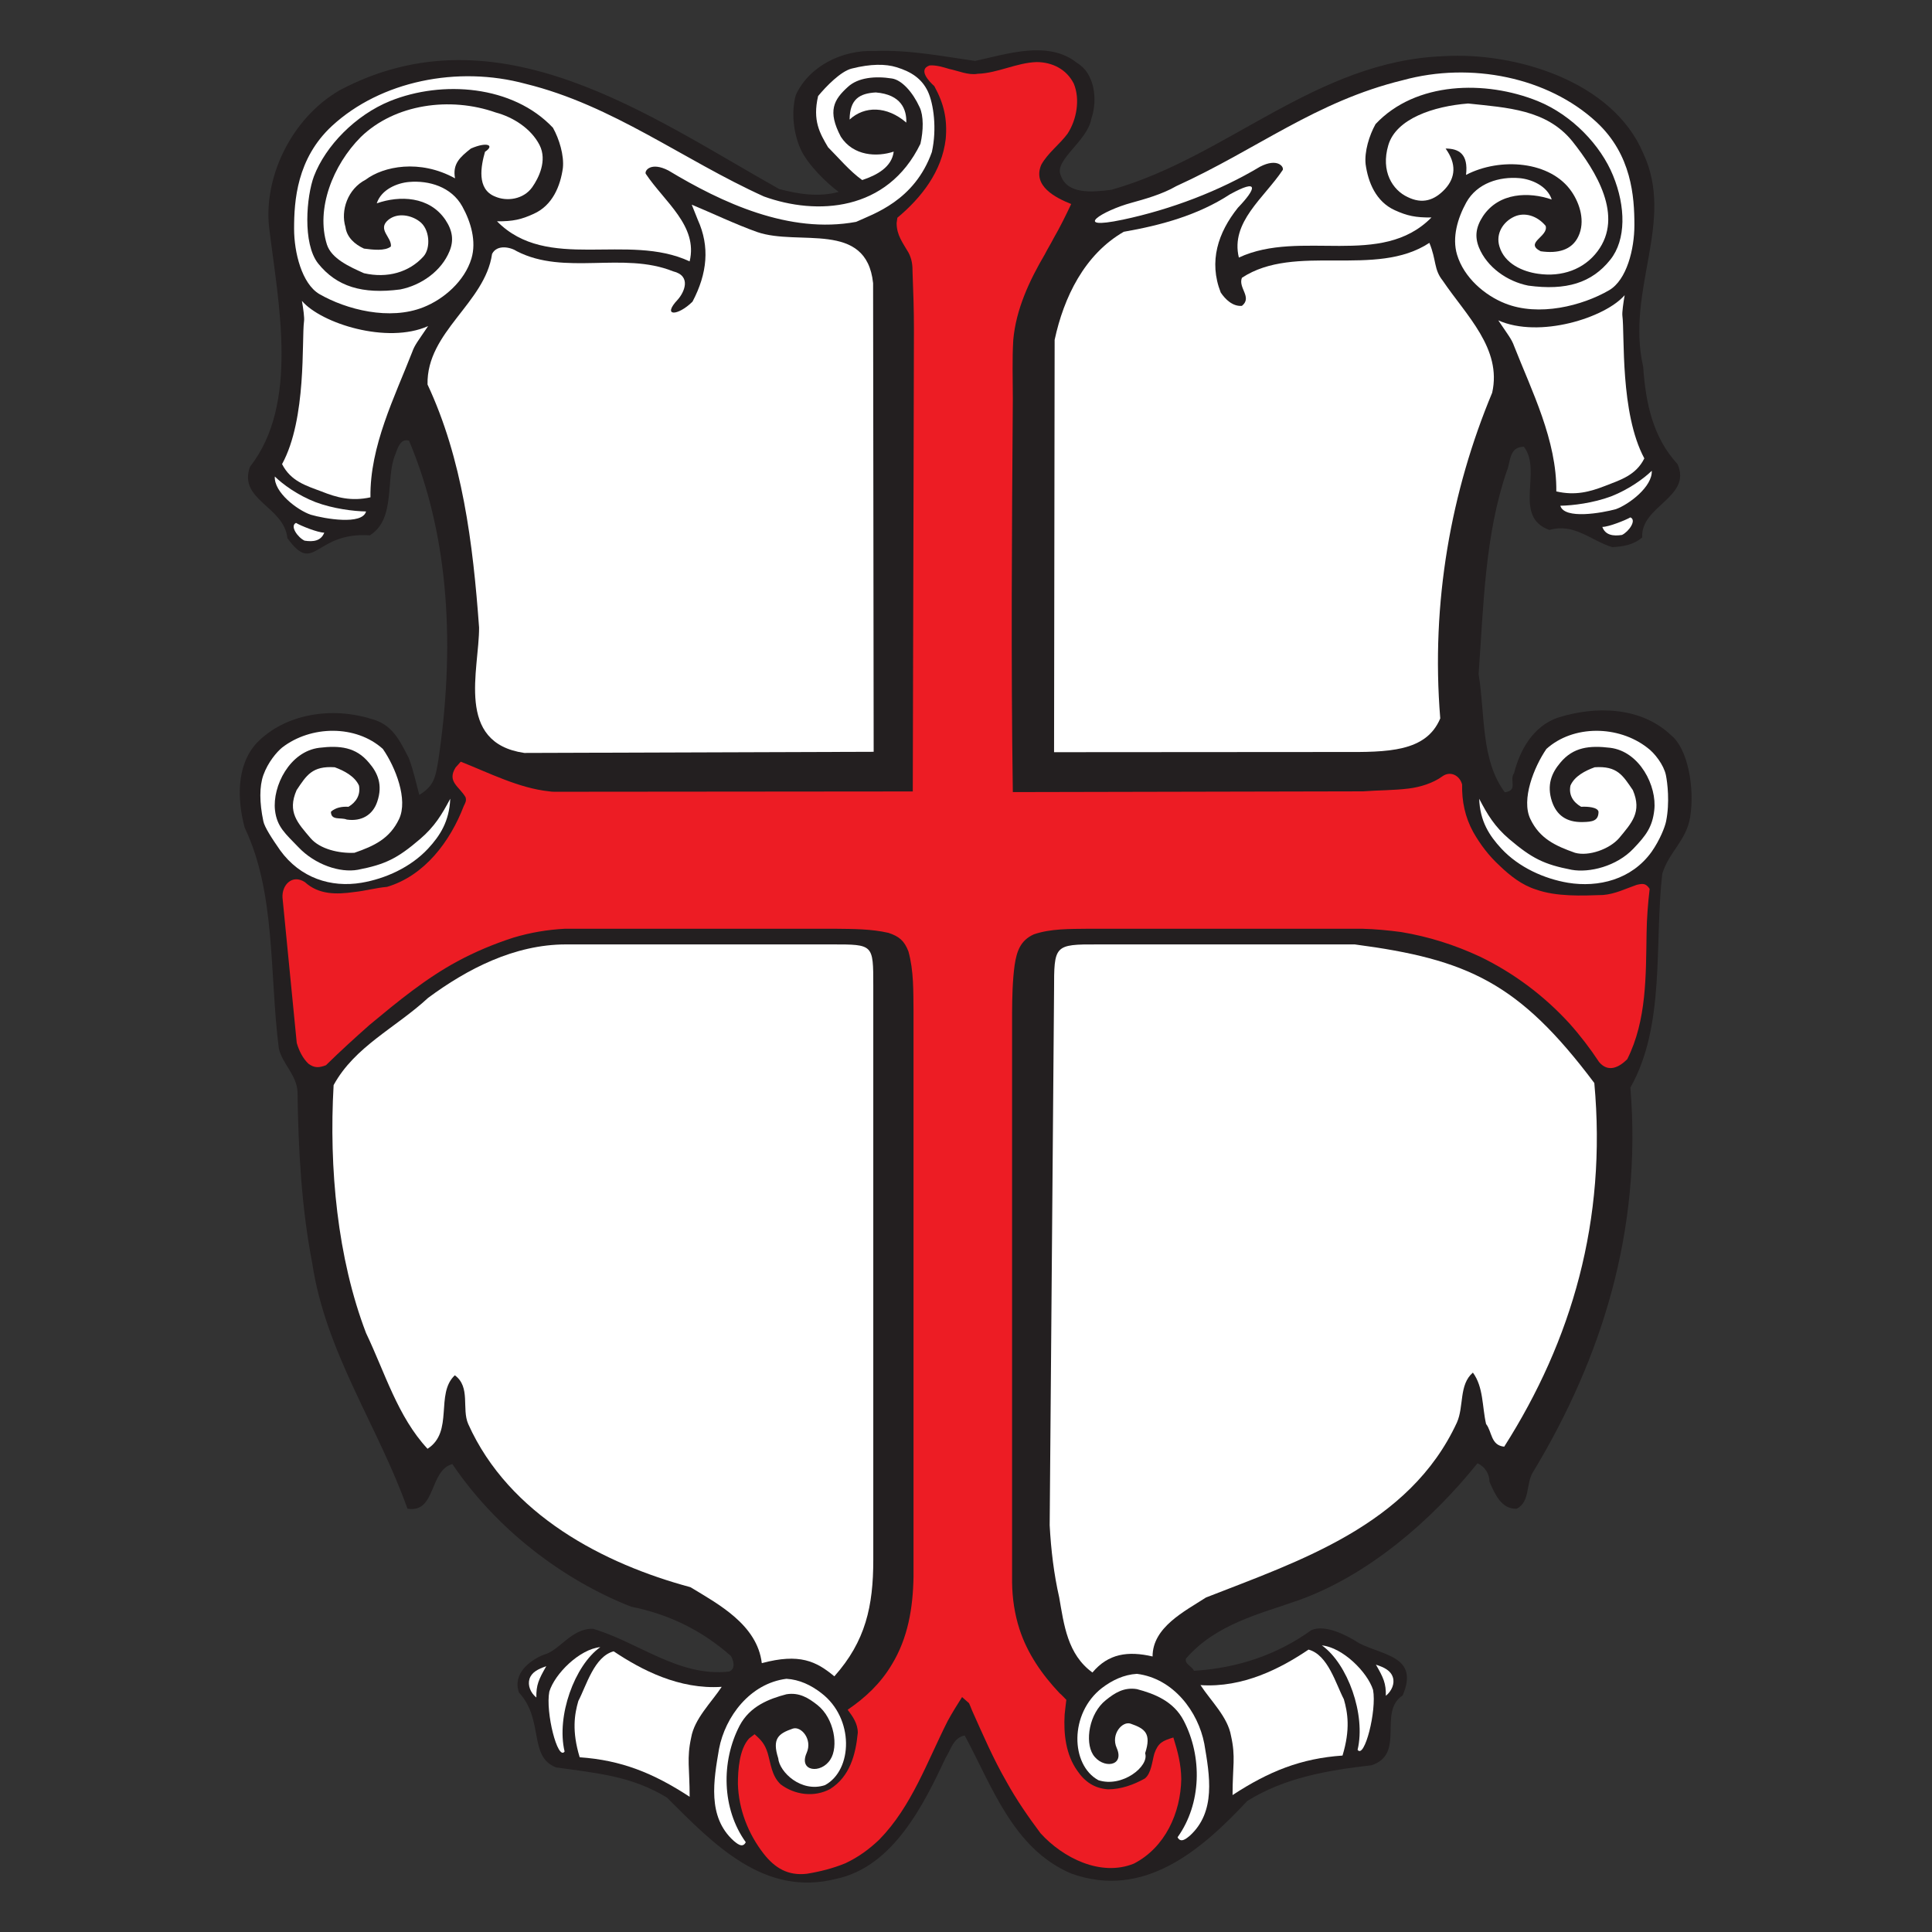 <?xml version="1.0" encoding="UTF-8" standalone="no"?>
<!-- Created with Inkscape (http://www.inkscape.org/) -->

<svg
   xmlns:dc="http://purl.org/dc/elements/1.1/"
   xmlns:cc="http://creativecommons.org/ns#"
   xmlns:rdf="http://www.w3.org/1999/02/22-rdf-syntax-ns#"
   xmlns:svg="http://www.w3.org/2000/svg"
   xmlns="http://www.w3.org/2000/svg"
   xmlns:sodipodi="http://sodipodi.sourceforge.net/DTD/sodipodi-0.dtd"
   xmlns:inkscape="http://www.inkscape.org/namespaces/inkscape"
   id="svg4488"
   version="1.1"
   inkscape:version="0.91 r13725"
   xml:space="preserve"
   width="432"
   height="432"
   viewBox="0 0 432 432"
   sodipodi:docname="Grb-SI-2250.svg"><rect x="0" y="0" width="432" height="432" fill="#333333" stroke="none"/><defs
     id="defs4492"><clipPath
       clipPathUnits="userSpaceOnUse"
       id="clipPath4504"><path
         d="m 0,123.3 595.2,0 0,595.2 -595.2,0 0,-595.2 z"
         id="path4506"
         inkscape:connector-curvature="0" /></clipPath></defs><sodipodi:namedview
     pagecolor="#ffffff"
     bordercolor="#666666"
     borderopacity="1"
     objecttolerance="10"
     gridtolerance="10"
     guidetolerance="10"
     inkscape:pageopacity="0"
     inkscape:pageshadow="2"
     inkscape:window-width="1335"
     inkscape:window-height="944"
     id="namedview4490"
     showgrid="false"
     inkscape:zoom="0.63436332"
     inkscape:cx="288.23214"
     inkscape:cy="170.34225"
     inkscape:window-x="299"
     inkscape:window-y="67"
     inkscape:window-maximized="0"
     inkscape:current-layer="g4496" /><g
     id="g4496"
     inkscape:groupmode="layer"
     inkscape:label="Ptuj"
     transform="matrix(1.25,0,0,-1.25,0,432)"><g
       id="g4498" /><g
       id="g4500"
       transform="matrix(0.613,0,0,0.613,-9.341,-84.943)"><g
         id="g4502"
         clip-path="url(#clipPath4504)"><path
           d="m 299.767,684.572 c 9.136,1.951 21.446,6.185 29.804,-0.612 4.957,-2.896 6.126,-10.473 4.12,-16.322 -1.169,-6.463 -10.751,-11.923 -8.968,-16.324 1.895,-5.736 9.079,-5.068 14.817,-4.345 33.872,9.527 59.719,37.659 97.097,38.996 20.557,1.226 49.135,-7.132 58.103,-28.299 9.416,-20 -5.124,-39.887 0,-62.337 0.725,-10.64 2.842,-20.612 10.028,-28.41 4.29,-9.693 -10.862,-12.2 -10.305,-21.392 -2.509,-2.173 -5.627,-2.674 -8.748,-2.842 -6.183,1.895 -11.141,7.132 -18.328,5.015 -10.862,3.844 -1.949,17.269 -7.465,24.288 -4.399,0 -3.844,-4.512 -4.957,-7.019 -6.407,-18.663 -6.797,-39.107 -8.245,-59.329 1.949,-12.088 0.612,-24.956 7.631,-34.484 4.068,0.557 1.171,3.51 2.731,5.627 1.559,6.296 5.403,13.761 12.979,16.211 10.808,3.399 24.066,3.175 32.868,-5.235 4.846,-3.9 6.908,-15.377 5.514,-23.9 -1.113,-6.797 -6.239,-10.194 -8.134,-16.49 -2.339,-20.61 0.947,-44.286 -9.303,-62.391 3.456,-41.725 -8.467,-79.105 -28.243,-111.916 -2.396,-3.565 -0.836,-8.8 -4.902,-10.973 -4.512,-0.222 -6.407,4.347 -7.966,7.855 0,2.284 -1.337,4.458 -3.51,5.403 -13.648,-16.99 -31.975,-32.644 -51.975,-39.885 -11.699,-4.122 -24.342,-7.021 -33.09,-17.104 -0.444,-1.616 1.727,-2.171 2.341,-3.565 12.812,0.78 24.345,4.734 34.26,11.866 4.066,1.781 10.473,-1.559 13.983,-3.844 7.019,-3.565 17.548,-3.844 12.646,-15.209 -7.354,-4.845 1.002,-17.158 -9.138,-20.388 -12.644,-1.45 -25.235,-3.567 -36.209,-10.418 -13.426,-14.373 -30.137,-28.8 -51.363,-21.169 -16.99,7.186 -23.173,25.682 -31.084,40.277 -3.341,-0.612 -4.009,-4.122 -5.514,-6.407 -6.407,-13.648 -15.32,-31.919 -32.032,-35.429 -20.891,-5.292 -35.486,9.861 -49.358,23.73 -10.248,6.239 -20.052,7.075 -32.365,8.802 -8.134,3.175 -3.397,13.815 -10.806,21.838 -1.951,5.571 3.23,9.414 7.184,11.03 4.569,1.058 8.134,7.798 14.429,7.576 13.203,-3.9 25.124,-14.151 39.719,-12.478 2.117,0.834 1.113,3.508 0.557,4.512 -8.58,7.576 -18.273,12.256 -29.192,14.427 -19.665,7.744 -39.105,22.339 -52.141,41.614 -6.853,-1.949 -4.68,-14.373 -13.092,-13.036 -8.578,24.12 -23.898,45.568 -27.796,71.694 -3.121,15.989 -4.068,33.258 -4.29,49.915 -0.222,5.013 -4.512,8.299 -5.459,12.757 -2.785,22.003 -0.836,45.29 -9.972,64.397 -2.117,7.966 -2.563,18.105 3.565,24.734 8.356,8.578 21.949,10.529 33.258,7.019 6.183,-1.559 8.299,-6.071 11.085,-11.476 1.616,-4.456 2.006,-6.906 3.064,-10.749 4.29,2.672 4.68,5.013 5.516,9.915 4.845,32.311 3.508,65.009 -8.524,93.476 -2.563,0.725 -3.343,-2.339 -3.955,-3.9 -3.064,-7.184 0.279,-18.883 -7.465,-23.73 -16.267,1.058 -16.043,-11.864 -24.066,-0.836 -0.947,9.303 -14.427,11.087 -10.919,20.836 14.429,18.382 8.245,47.907 5.627,69.521 -1.784,14.429 6.071,31.921 20.501,40.333 46.18,24.51 90.468,-7.576 128.293,-28.802 5.46,-1.448 11.531,-2.45 17.38,-0.834 -3.343,2.396 -9.136,7.966 -11.198,12.646 -2.06,4.734 -2.672,10.751 -1.335,15.597 3.898,8.524 13.648,13.258 23.005,12.87 10.307,0.388 19.832,-1.561 29.303,-2.898"
           style="fill:#231f20;fill-opacity:1;fill-rule:evenodd;stroke:none"
           id="path4508"
           inkscape:connector-curvature="0" /><path
           d="m 126.962,483.803 c 3.678,-5.292 7.411,-14.763 4.737,-20.444 -2.731,-5.738 -7.243,-7.855 -13.036,-9.861 -4.456,-0.222 -10.083,1.06 -12.814,4.29 -3.731,4.401 -6.851,7.576 -4.066,13.983 2.896,4.345 4.569,7.13 11.141,6.684 2.731,-1.002 5.849,-2.618 7.075,-5.346 0.501,-2.729 -0.836,-4.848 -3.064,-6.185 -1.895,0.111 -3.789,-0.222 -5.124,-1.448 0,-2.674 2.896,-1.559 4.623,-2.284 4.288,-0.612 7.631,1.339 8.913,5.294 1.614,4.791 0.166,8.299 -2.452,11.309 -3.787,4.567 -8.524,5.067 -14.484,4.345 -8.635,-1.058 -13.704,-11.198 -12.925,-18.216 0.557,-4.902 3.121,-6.908 6.797,-10.751 4.902,-5.181 12.2,-7.576 17.38,-6.629 8.079,1.559 11.588,3.343 18.162,8.968 4.234,3.622 6.35,7.132 8.8,11.755 -0.277,-6.574 -2.951,-10.751 -6.461,-14.54 -5.124,-5.514 -12.533,-8.802 -19.442,-9.972 -8.911,-1.503 -17.881,1.394 -23.73,9.471 -2.45,3.51 -4.569,6.797 -4.902,8.467 -1.169,5.516 -1.169,10.194 0,13.482 1.337,3.732 3.9,6.74 5.459,8.021 8.412,6.518 21.559,6.686 29.412,-0.39"
           style="fill:#ffffff;fill-opacity:1;fill-rule:evenodd;stroke:none"
           id="path4510"
           inkscape:connector-curvature="0" /><path
           d="m 466.498,483.803 c -3.622,-5.292 -7.409,-14.763 -4.68,-20.444 2.731,-5.738 7.354,-7.855 13.036,-9.861 3.955,-1.113 10.083,1.06 12.868,4.29 3.622,4.401 6.742,7.576 4.011,13.983 -2.953,4.345 -4.569,7.13 -11.141,6.684 -2.785,-1.002 -5.906,-2.618 -7.075,-5.346 -0.557,-2.729 0.78,-4.848 3.121,-6.185 1.838,0.111 4.846,-0.111 5.068,-1.448 0,-2.674 -1.781,-2.951 -4.623,-3.007 -4.791,-0.111 -7.631,2.062 -8.968,6.017 -1.561,4.791 -0.113,8.299 2.45,11.309 3.789,4.567 8.524,5.067 14.54,4.345 8.635,-1.058 13.704,-11.198 12.868,-18.216 -0.557,-4.902 -2.395,-7.354 -6.071,-11.198 -4.902,-5.181 -12.868,-7.13 -18.051,-6.183 -8.077,1.559 -11.585,3.343 -18.214,8.968 -4.234,3.622 -6.352,7.132 -8.748,11.755 0.224,-6.574 2.953,-10.751 6.463,-14.54 5.124,-5.514 12.533,-8.802 19.442,-9.972 8.857,-1.448 18.55,0.891 24.399,9.024 2.45,3.51 3.898,7.243 4.234,8.913 1.115,5.516 0.39,11.309 -0.057,13.482 -0.612,2.953 -3.286,6.461 -5.457,8.021 -8.412,6.518 -21.559,6.686 -29.414,-0.39"
           style="fill:#ffffff;fill-opacity:1;fill-rule:evenodd;stroke:none"
           id="path4512"
           inkscape:connector-curvature="0" /><path
           d="m 482.82,548.591 c 0.891,-2.452 3.232,-2.731 5.738,-2.341 1.895,0.893 4.401,4.29 2.45,5.126 -1.337,-0.78 -6.294,-2.785 -8.188,-2.785"
           style="fill:#ffffff;fill-opacity:1;fill-rule:evenodd;stroke:none"
           id="path4514"
           inkscape:connector-curvature="0" /><path
           d="m 470.564,554.774 c 1.169,-4.066 12.145,-2.117 16.211,-1.002 3.844,1.392 10.697,6.572 10.473,11.198 -2.339,-2.284 -6.74,-5.46 -11.864,-7.465 -5.237,-1.951 -11.198,-2.674 -14.819,-2.731"
           style="fill:#ffffff;fill-opacity:1;fill-rule:evenodd;stroke:none"
           id="path4516"
           inkscape:connector-curvature="0" /><path
           d="m 452.459,608.866 c 2.842,-4.233 3.9,-5.46 4.625,-7.52 5.124,-13.036 12.478,-27.52 12.31,-42.393 5.571,-1.283 9.804,-0.111 14.262,1.616 4.401,1.727 8.968,3.064 11.42,8.021 -7.132,13.258 -5.684,36.154 -6.407,41.668 -0.111,0.947 0.279,3.735 0.668,5.963 -5.682,-6.574 -24.845,-12.703 -36.879,-7.354"
           style="fill:#ffffff;fill-opacity:1;fill-rule:evenodd;stroke:none"
           id="path4518"
           inkscape:connector-curvature="0" /><path
           d="m 342.772,638.223 c 14.262,3.01 28.467,8.467 40.166,15.488 5.07,2.618 7.019,0 6.629,-0.947 -5.46,-8.19 -15.32,-15.209 -12.814,-25.57 18.105,8.412 41.503,-3.232 56.209,11.699 -4.678,-0.054 -7.13,0.501 -10.695,2.117 -5.516,2.507 -7.798,8.134 -8.524,13.426 -0.39,3.676 1.058,8.412 2.896,11.699 11.699,12.478 32.088,12.868 47.295,6.74 10.139,-4.122 18.439,-12.979 22.006,-21.725 3.731,-9.081 3.844,-18.774 -0.782,-24.567 -5.403,-6.797 -12.868,-9.081 -23.953,-7.576 -6.185,1.224 -12.034,5.403 -14.373,11.085 -1.28,3.177 -0.947,5.96 1.169,9.192 4.68,6.964 13.425,7.132 20.054,4.848 -1.337,4.066 -6.071,5.96 -9.414,6.239 -5.793,0.501 -12.367,-1.394 -15.542,-7.132 -2.507,-4.567 -4.179,-10.194 -2.674,-15.207 2.006,-6.686 8.077,-11.866 13.983,-14.205 9.861,-3.955 22.561,-0.725 30.416,3.844 5.124,3.007 7.354,11.977 7.354,18.996 0,8.245 -0.782,20.555 -11.087,30.081 -14.094,13.036 -36.601,17.659 -56.487,12.202 -25.403,-6.185 -42.504,-20.168 -66.124,-30.919 -4.122,-2.396 -9.414,-3.844 -13.036,-4.846 -8.467,-2.284 -17.77,-8.134 -2.674,-4.959"
           style="fill:#ffffff;fill-opacity:1;fill-rule:evenodd;stroke:none"
           id="path4520"
           inkscape:connector-curvature="0" /><path
           d="m 474.075,661.12 c 6.962,-8.746 15.041,-21.838 7.352,-32.088 -3.955,-5.292 -10.416,-7.576 -17.324,-6.572 -4.458,0.612 -9.804,2.896 -11.309,7.966 -1.169,3.844 1.169,7.241 4.29,8.689 3.119,1.45 6.795,0.224 9.192,-2.672 0.947,-3.121 -6.352,-4.904 -1.45,-7.411 5.015,-0.723 9.081,0.335 10.976,4.29 2.117,4.401 0.446,9.582 -1.895,13.036 -6.128,9.079 -20.945,10.139 -30.862,4.957 0.725,6.128 -2.117,7.689 -5.96,7.689 3.232,-4.458 2.898,-8.467 -0.168,-11.812 -3.119,-3.341 -6.627,-4.456 -10.917,-2.339 -4.347,2.006 -7.912,7.465 -5.627,15.152 2.284,7.744 13.258,11.365 23.286,12.145 11.42,-1.226 22.894,-1.727 30.416,-11.03"
           style="fill:#ffffff;fill-opacity:1;fill-rule:evenodd;stroke:none"
           id="path4522"
           inkscape:connector-curvature="0" /><path
           d="m 225.843,210.113 c -3.064,-4.623 -7.966,-9.303 -8.913,-14.817 -1.337,-6.128 -0.444,-8.857 -0.444,-17.269 -10.64,6.964 -20,10.695 -32.088,11.531 -2.339,7.687 -1.505,12.589 -0.39,16.433 2.339,4.458 4.623,12.981 10.305,14.484 8.079,-5.403 19.109,-11.196 31.531,-10.361"
           style="fill:#ffffff;fill-opacity:1;fill-rule:evenodd;stroke:none"
           id="path4524"
           inkscape:connector-curvature="0" /><path
           d="m 190.414,221.701 c -7.522,-5.348 -12.868,-20.166 -10.418,-30.473 -2.006,-2.785 -5.625,11.476 -4.456,17.494 1.616,5.235 8.8,12.367 14.874,12.979"
           style="fill:#ffffff;fill-opacity:1;fill-rule:evenodd;stroke:none"
           id="path4526"
           inkscape:connector-curvature="0" /><path
           d="m 171.751,206.995 c -0.054,3.676 0.669,5.235 2.896,9.135 -2.45,-0.836 -4.288,-1.784 -4.902,-3.732 -0.555,-1.838 0.279,-4.011 2.006,-5.403"
           style="fill:#ffffff;fill-opacity:1;fill-rule:evenodd;stroke:none"
           id="path4528"
           inkscape:connector-curvature="0" /><path
           d="m 365.558,210.614 c 3.062,-4.678 7.966,-9.303 8.911,-14.817 1.394,-6.183 0.446,-8.857 0.446,-17.269 10.64,6.962 20,10.695 32.088,11.531 2.339,7.687 1.503,12.535 0.39,16.435 -2.341,4.456 -4.623,12.979 -10.307,14.482 -8.077,-5.457 -19.107,-11.196 -31.529,-10.361"
           style="fill:#ffffff;fill-opacity:1;fill-rule:evenodd;stroke:none"
           id="path4530"
           inkscape:connector-curvature="0" /><path
           d="m 400.987,222.202 c 7.52,-5.348 12.868,-20.22 10.416,-30.471 2.006,-2.785 5.627,11.42 4.514,17.491 -1.673,5.235 -8.859,12.367 -14.93,12.979"
           style="fill:#ffffff;fill-opacity:1;fill-rule:evenodd;stroke:none"
           id="path4532"
           inkscape:connector-curvature="0" /><path
           d="m 419.647,207.496 c 0.057,3.622 -0.666,5.235 -2.896,9.081 2.452,-0.78 4.345,-1.727 4.959,-3.732 0.557,-1.784 -0.335,-3.957 -2.062,-5.348"
           style="fill:#ffffff;fill-opacity:1;fill-rule:evenodd;stroke:none"
           id="path4534"
           inkscape:connector-curvature="0" /><path
           d="m 255.98,181.424 c -6.962,-2.282 -13.314,3.844 -13.648,7.855 -1.838,5.738 0.057,7.186 4.234,8.635 2.396,0.836 5.849,-3.064 4.068,-7.075 -2.452,-5.514 4.234,-6.183 6.908,-1.949 2.45,3.732 1.169,12.032 -3.789,15.932 -2.563,2.006 -5.237,3.733 -9.024,3.121 -5.07,-1.337 -10.64,-3.454 -13.648,-9.137 -5.46,-10.473 -5.237,-24.288 1.781,-34.035 -0.945,-1.951 -2.729,-0.224 -3.508,0.39 -7.801,7.019 -5.849,17.713 -4.29,26.851 1.784,9.358 9.024,19.107 19.665,20.444 3.787,-0.224 7.186,-1.84 10.194,-4.179 9.638,-7.354 9.192,-22.45 1.058,-26.851"
           style="fill:#ffffff;fill-opacity:1;fill-rule:evenodd;stroke:none"
           id="path4536"
           inkscape:connector-curvature="0" /><path
           d="m 335.754,182.872 c 6.964,-2.282 14.93,4.068 13.648,7.855 1.895,5.795 -0.054,7.186 -4.234,8.635 -2.396,0.836 -5.849,-3.064 -4.066,-7.073 2.45,-5.516 -4.179,-6.185 -6.908,-1.951 -2.395,3.789 -1.169,12.034 3.787,15.932 2.563,2.062 5.237,3.789 9.024,3.175 5.07,-1.337 10.697,-3.508 13.65,-9.19 5.46,-10.475 5.235,-24.233 -1.784,-34.037 0.947,-1.895 2.729,-0.224 3.51,0.39 7.798,7.019 5.849,17.713 4.288,26.905 -1.782,9.303 -8.968,19.053 -19.665,20.39 -3.787,-0.222 -7.186,-1.838 -10.194,-4.122 -9.582,-7.409 -9.192,-22.45 -1.058,-26.908"
           style="fill:#ffffff;fill-opacity:1;fill-rule:evenodd;stroke:none"
           id="path4538"
           inkscape:connector-curvature="0" /><path
           d="m 140.165,607.196 c -2.84,-4.236 -3.9,-5.46 -4.623,-7.522 -5.07,-13.036 -12.424,-27.52 -12.2,-42.448 -5.627,-1.226 -9.861,-0.057 -14.318,1.727 -4.456,1.67 -8.911,2.951 -11.474,7.966 7.241,13.258 5.682,36.209 6.407,41.668 0.166,0.947 -0.224,3.789 -0.614,5.96 5.627,-6.572 24.845,-12.7 36.823,-7.352"
           style="fill:#ffffff;fill-opacity:1;fill-rule:evenodd;stroke:none"
           id="path4540"
           inkscape:connector-curvature="0" /><path
           d="m 122.06,553.104 c -1.113,-4.068 -12.143,-2.117 -16.154,-0.947 -3.9,1.337 -10.751,6.518 -10.473,11.141 2.339,-2.284 6.686,-5.46 11.864,-7.465 5.181,-1.949 11.198,-2.674 14.763,-2.729"
           style="fill:#ffffff;fill-opacity:1;fill-rule:evenodd;stroke:none"
           id="path4542"
           inkscape:connector-curvature="0" /><path
           d="m 109.861,546.919 c -0.947,-2.45 -3.232,-2.729 -5.738,-2.339 -1.949,0.891 -4.401,4.29 -2.507,5.181 1.394,-0.836 6.352,-2.842 8.245,-2.842"
           style="fill:#ffffff;fill-opacity:1;fill-rule:evenodd;stroke:none"
           id="path4544"
           inkscape:connector-curvature="0" /><path
           d="m 287.176,657.999 c -5.068,-14.26 -17.045,-18.049 -22.115,-20.388 -19.497,-3.622 -39.218,5.625 -54.761,14.985 -5.07,2.618 -7.019,0 -6.629,-0.947 5.46,-8.188 15.32,-15.207 12.813,-25.571 -18.105,8.469 -41.503,-3.23 -56.209,11.699 4.678,-0.054 7.186,0.557 10.695,2.173 5.516,2.452 7.798,8.134 8.524,13.369 0.39,3.678 -1.058,8.469 -2.896,11.755 -11.699,12.424 -32.311,13.926 -47.517,7.798 -10.139,-4.122 -18.831,-13.09 -22.228,-21.947 -2.173,-5.795 -3.399,-19.61 1.226,-25.459 5.403,-6.74 12.868,-9.024 23.953,-7.576 6.185,1.226 12.034,5.405 14.373,11.141 1.281,3.064 0.947,5.963 -1.169,9.136 -4.68,6.964 -13.425,7.186 -20.055,4.848 1.337,4.122 6.072,5.96 9.414,6.239 5.793,0.501 12.367,-1.392 15.542,-7.13 2.507,-4.512 4.179,-10.196 2.674,-15.209 -2.006,-6.629 -8.077,-11.864 -13.983,-14.205 -9.861,-3.955 -22.504,-0.723 -30.416,3.844 -5.07,3.01 -7.354,12.088 -7.354,19.053 0,8.134 0.782,20.501 11.087,30.026 14.149,13.036 36.601,17.659 56.487,12.256 25.457,-6.239 45.902,-22.173 69.523,-32.868 15.375,-5.571 36.041,-4.456 45.679,15.375 0.891,3.844 0.947,8.188 -0.224,10.64 -2.06,4.512 -5.235,7.966 -8.077,8.412 -4.957,0.78 -9.915,0.279 -12.868,-2.452 -4.122,-3.733 -6.017,-7.019 -2.06,-14.538 3.676,-5.684 10.584,-5.96 15.429,-4.347 -0.555,-4.512 -4.845,-6.851 -9.19,-8.299 -3.565,2.506 -7.075,6.686 -9.972,9.582 -2.396,4.066 -4.569,7.742 -2.898,14.928 2.341,2.842 6.631,7.243 9.806,8.023 5.514,1.394 9.858,1.394 13.09,0.39 4.345,-1.337 7.354,-3.343 9.136,-7.075 1.672,-3.619 2.674,-10.862 1.169,-17.659"
           style="fill:#ffffff;fill-opacity:1;fill-rule:evenodd;stroke:none"
           id="path4546"
           inkscape:connector-curvature="0" /><path
           d="m 172.698,660.005 c 2.284,-4.512 -0.279,-9.636 -2.171,-12.31 -2.509,-3.51 -7.354,-4.234 -10.864,-2.674 -5.403,2.171 -4.066,8.913 -2.896,13.036 2.953,1.949 0.557,3.007 -4.122,0.947 -3.175,-2.507 -5.403,-4.458 -4.623,-8.691 -10.307,5.682 -20.891,3.51 -26.072,-0.39 -5.292,-2.731 -7.354,-9.024 -5.904,-13.815 0.39,-3.007 2.729,-5.07 5.403,-6.296 2.563,-0.333 6.128,-0.78 7.855,0.614 0.333,2.674 -4.068,4.957 -0.78,7.742 2.785,2.284 6.797,1.337 9.079,-0.39 3.064,-2.171 3.399,-7.798 1.226,-10.248 -4.177,-4.625 -10.529,-6.463 -17.38,-4.904 -4.233,1.895 -9.471,4.236 -10.808,8.358 -3.286,10.416 1.727,23.173 9.861,31.363 9.972,9.693 26.126,11.864 39.386,7.184 5.013,-1.335 10.305,-4.623 12.811,-9.525"
           style="fill:#ffffff;fill-opacity:1;fill-rule:evenodd;stroke:none"
           id="path4548"
           inkscape:connector-curvature="0" /><path
           d="m 270.799,675.379 c 7.465,-0.612 9.024,-5.013 8.913,-8.8 -5.684,4.902 -12.2,4.902 -16.546,0.891 0.057,5.96 2.896,7.633 7.633,7.909"
           style="fill:#ffffff;fill-opacity:1;fill-rule:evenodd;stroke:none"
           id="path4550"
           inkscape:connector-curvature="0" /><path
           d="m 236.15,634.659 c 12.143,-4.233 31.919,3.508 33.87,-14.93 l 0.166,-136.76 -101.943,-0.335 c -20.279,2.953 -13.147,24.345 -13.203,36.601 -1.784,24.734 -4.902,49.245 -15.041,70.915 -0.333,15.375 16.768,23.73 18.831,38.103 1.448,2.896 5.514,1.949 7.241,0.78 13.983,-7.186 30.973,0 45.568,-5.849 5.516,-1.337 3.232,-6.183 1.394,-8.245 -4.736,-5.013 -0.057,-4.902 4.288,-0.612 4.347,8.245 5.07,16.1 1.561,23.842 l -1.784,4.458 c 5.292,-2.173 13.036,-5.849 19.053,-7.966"
           style="fill:#ffffff;fill-opacity:1;fill-rule:evenodd;stroke:none"
           id="path4552"
           inkscape:connector-curvature="0" /><path
           d="m 376.474,641.734 c -5.793,-7.243 -8.578,-15.655 -5.013,-24.734 1.337,-2.006 3.51,-4.122 6.185,-3.9 3.119,2.506 -1.171,5.237 0,8.19 15.542,10.248 38.994,-0.168 54.704,10.194 2.117,-5.126 1.226,-7.687 3.9,-11.03 6.851,-10.139 17.324,-19.832 14.427,-32.7 -11.921,-28.578 -17.938,-61.054 -15.152,-95.037 -4.122,-9.861 -15.431,-9.861 -28.689,-9.804 l -84.007,-0.057 0.168,120.329 c 2.674,12.422 8.689,24.9 20.166,31.531 10.862,1.893 21.67,4.846 30.974,10.917 8.691,4.791 7.687,1.672 2.339,-3.898"
           style="fill:#ffffff;fill-opacity:1;fill-rule:evenodd;stroke:none"
           id="path4554"
           inkscape:connector-curvature="0" /><path
           d="m 410.568,426.76 c 33.034,-4.347 47.964,-11.198 69.913,-40.444 3.676,-40.052 -6.574,-75.148 -26.296,-106.122 -3.955,0.39 -3.508,4.345 -5.292,6.629 -1.169,5.07 -0.723,10.751 -3.844,14.985 -4.122,-3.51 -2.563,-9.915 -4.678,-14.595 -13.872,-29.972 -46.182,-40.444 -73.201,-51.028 -6.294,-4.066 -15.597,-8.689 -15.597,-17.213 -7.186,1.67 -12.925,0.834 -17.548,-4.68 -7.298,5.292 -8.299,13.927 -9.693,21.892 -1.559,6.853 -2.396,13.872 -2.785,21.056 l 1.28,156.093 c 0,13.201 0,13.48 12.757,13.426 l 74.983,0"
           style="fill:#ffffff;fill-opacity:1;fill-rule:evenodd;stroke:none"
           id="path4556"
           inkscape:connector-curvature="0" /><path
           d="m 270.074,414.837 0,-167.677 c 0,-13.482 -2.228,-23.733 -11.363,-33.983 -5.292,4.401 -10.139,6.797 -21.169,3.844 -1.337,11.198 -12.646,17.215 -20.834,22.173 -25.068,6.74 -52.922,21 -64.843,47.629 -1.949,4.456 0.78,10.751 -3.9,14.205 -5.793,-5.403 -0.222,-16.49 -7.966,-21.448 -8.746,9.416 -12.422,22.228 -17.938,33.759 -8.356,21.838 -10.862,48.077 -9.469,72.365 6.183,11.307 18.049,16.655 27.574,25.457 11.363,8.412 25.179,15.599 40.22,15.599 l 77.822,0 c 11.866,0 11.866,0 11.866,-11.923"
           style="fill:#ffffff;fill-opacity:1;fill-rule:evenodd;stroke:none"
           id="path4558"
           inkscape:connector-curvature="0" /><path
           d="m 320.159,628.187 c -4.527,-7.7 -8.469,-16.137 -9.24,-25.101 -0.338,-5.575 -0.124,-11.518 -0.124,-17.154 -0.277,-38.189 -0.553,-76.531 0,-114.721 l 102.188,0.216 c 4.403,0.337 8.993,0.277 13.396,0.832 3.265,0.4 7.052,1.57 9.701,3.51 2.372,1.756 5.143,0.308 5.82,-2.341 -0.092,-4.927 0.863,-9.517 3.236,-13.859 2.094,-3.695 4.588,-6.96 7.729,-9.854 3.081,-2.957 6.499,-5.636 10.594,-6.931 5.975,-2.125 13.335,-1.817 19.556,-1.601 3.542,0.279 6.53,1.817 9.825,2.957 1.817,0.432 2.68,0.492 3.789,-1.169 -0.495,-4.25 -0.832,-8.593 -0.895,-12.874 -0.214,-12.443 0.063,-25.439 -5.636,-36.833 -2.37,-2.372 -5.543,-4.005 -8.222,-0.832 -2.618,3.971 -5.514,7.761 -8.716,11.334 -7.392,8.069 -16.198,14.66 -26.055,19.432 -7.421,3.45 -14.905,5.822 -23.005,7.176 -3.758,0.492 -7.516,0.864 -11.303,0.956 l -80.136,0 c -5.204,-0.063 -10.81,0.061 -15.737,-1.633 -3.911,-1.756 -4.99,-4.927 -5.606,-8.993 -0.614,-4.527 -0.708,-9.301 -0.738,-13.889 l 0,-166.247 c 0.061,-4.619 0.738,-9.238 2.155,-13.612 2.312,-7.144 6.591,-13.273 11.705,-18.694 l 0.553,-0.492 1.417,-1.446 c -0.153,-1.356 -0.369,-2.896 -0.492,-4.282 -0.34,-5.667 0.34,-11.703 3.695,-16.414 2.188,-3.236 5.019,-5.145 8.964,-5.422 3.787,0 7.453,1.325 10.718,3.142 1.909,1.448 2.154,5.082 2.802,7.3 1.109,3.142 2.402,3.726 5.543,4.682 1.293,-4.129 2.249,-7.763 2.309,-12.137 -0.184,-9.915 -4.711,-19.956 -13.828,-24.667 -9.67,-3.911 -20.696,1.662 -27.224,8.838 -3.573,4.774 -7.054,9.793 -9.949,15.06 -3.85,6.652 -6.899,13.767 -10.041,20.759 l -0.492,1.232 -0.4,0.922 -2.033,1.788 c -1.448,-2.28 -2.894,-4.59 -4.187,-6.96 -5.975,-11.797 -10.502,-24.946 -19.927,-34.587 -3.018,-2.894 -6.128,-5.143 -9.886,-6.929 -3.573,-1.48 -7.453,-2.465 -11.271,-3.081 -5.482,-0.648 -9.332,1.633 -12.627,5.851 -4.529,5.822 -7.3,12.935 -7.516,20.358 0,4.095 0.4,10.131 3.265,13.273 l 1.601,1.232 c 2.062,-1.817 2.986,-2.894 3.818,-5.482 0.956,-3.295 1.169,-6.62 3.758,-9.117 4.127,-3.139 9.854,-3.879 14.473,-1.385 5.759,3.634 7.455,10.041 8.071,16.416 0,2.649 -1.448,4.711 -2.957,6.713 5.235,3.573 9.578,7.668 12.843,13.12 4.803,7.855 6.22,16.661 6.375,25.717 l 0,164.921 c -0.063,5.851 0.092,11.826 -1.48,17.523 -1.201,3.112 -2.678,4.374 -5.82,5.422 -5.082,1.169 -10.318,1.138 -15.523,1.201 l -78.933,0 c -5.175,-0.279 -10.041,-1.109 -14.999,-2.588 -5.696,-1.846 -11.087,-4.095 -16.351,-6.929 -9.301,-5.019 -17.493,-11.795 -25.594,-18.51 -4.311,-3.818 -8.624,-7.729 -12.751,-11.795 -1.97,-0.74 -3.326,-0.893 -5.112,0.432 -1.693,1.601 -2.773,3.85 -3.418,6.067 l -4.158,42.408 c -0.216,3.758 2.894,6.899 6.528,4.527 4.066,-3.695 9.177,-3.634 14.413,-2.894 3.204,0.337 6.375,1.23 9.578,1.509 10.965,3.263 18.449,13.304 22.391,23.622 0.461,0.924 0.801,1.478 0.524,2.494 -1.756,3.142 -5.543,4.527 -2.926,8.716 l 1.509,1.693 c 8.192,-3.234 16.97,-7.729 25.776,-8.653 l 0.771,-0.092 0.801,-0.031 104.558,0.092 0.337,134.987 c 0,5.481 -0.184,10.995 -0.4,16.446 0,2.154 -0.153,3.758 -1.14,5.728 -1.693,2.926 -3.51,5.143 -3.51,8.716 l 0.216,1.54 c 7.052,5.881 12.996,13.52 14.107,22.974 0.522,5.791 -0.524,10.349 -3.326,15.429 -1.48,1.325 -4.866,4.835 -1.387,6.038 1.88,0.153 3.974,-0.492 5.728,-1.019 2.557,-0.522 5.638,-1.909 8.287,-1.415 5.881,0.184 11.363,3.234 17.215,3.418 4.558,0 8.777,-2.094 10.871,-6.315 1.88,-4.558 0.832,-10.502 -1.817,-14.566 -2.339,-3.173 -5.82,-5.667 -7.698,-9.117 -2.588,-6.191 4.156,-9.58 8.746,-11.426 -1.57,-3.326 -3.234,-6.713 -5.051,-9.854 -0.8,-1.572 -1.817,-3.204 -2.618,-4.774"
           style="fill:#ed1c24;fill-opacity:1;fill-rule:evenodd;stroke:none"
           id="path4560"
           inkscape:connector-curvature="0" /></g></g></g></svg>